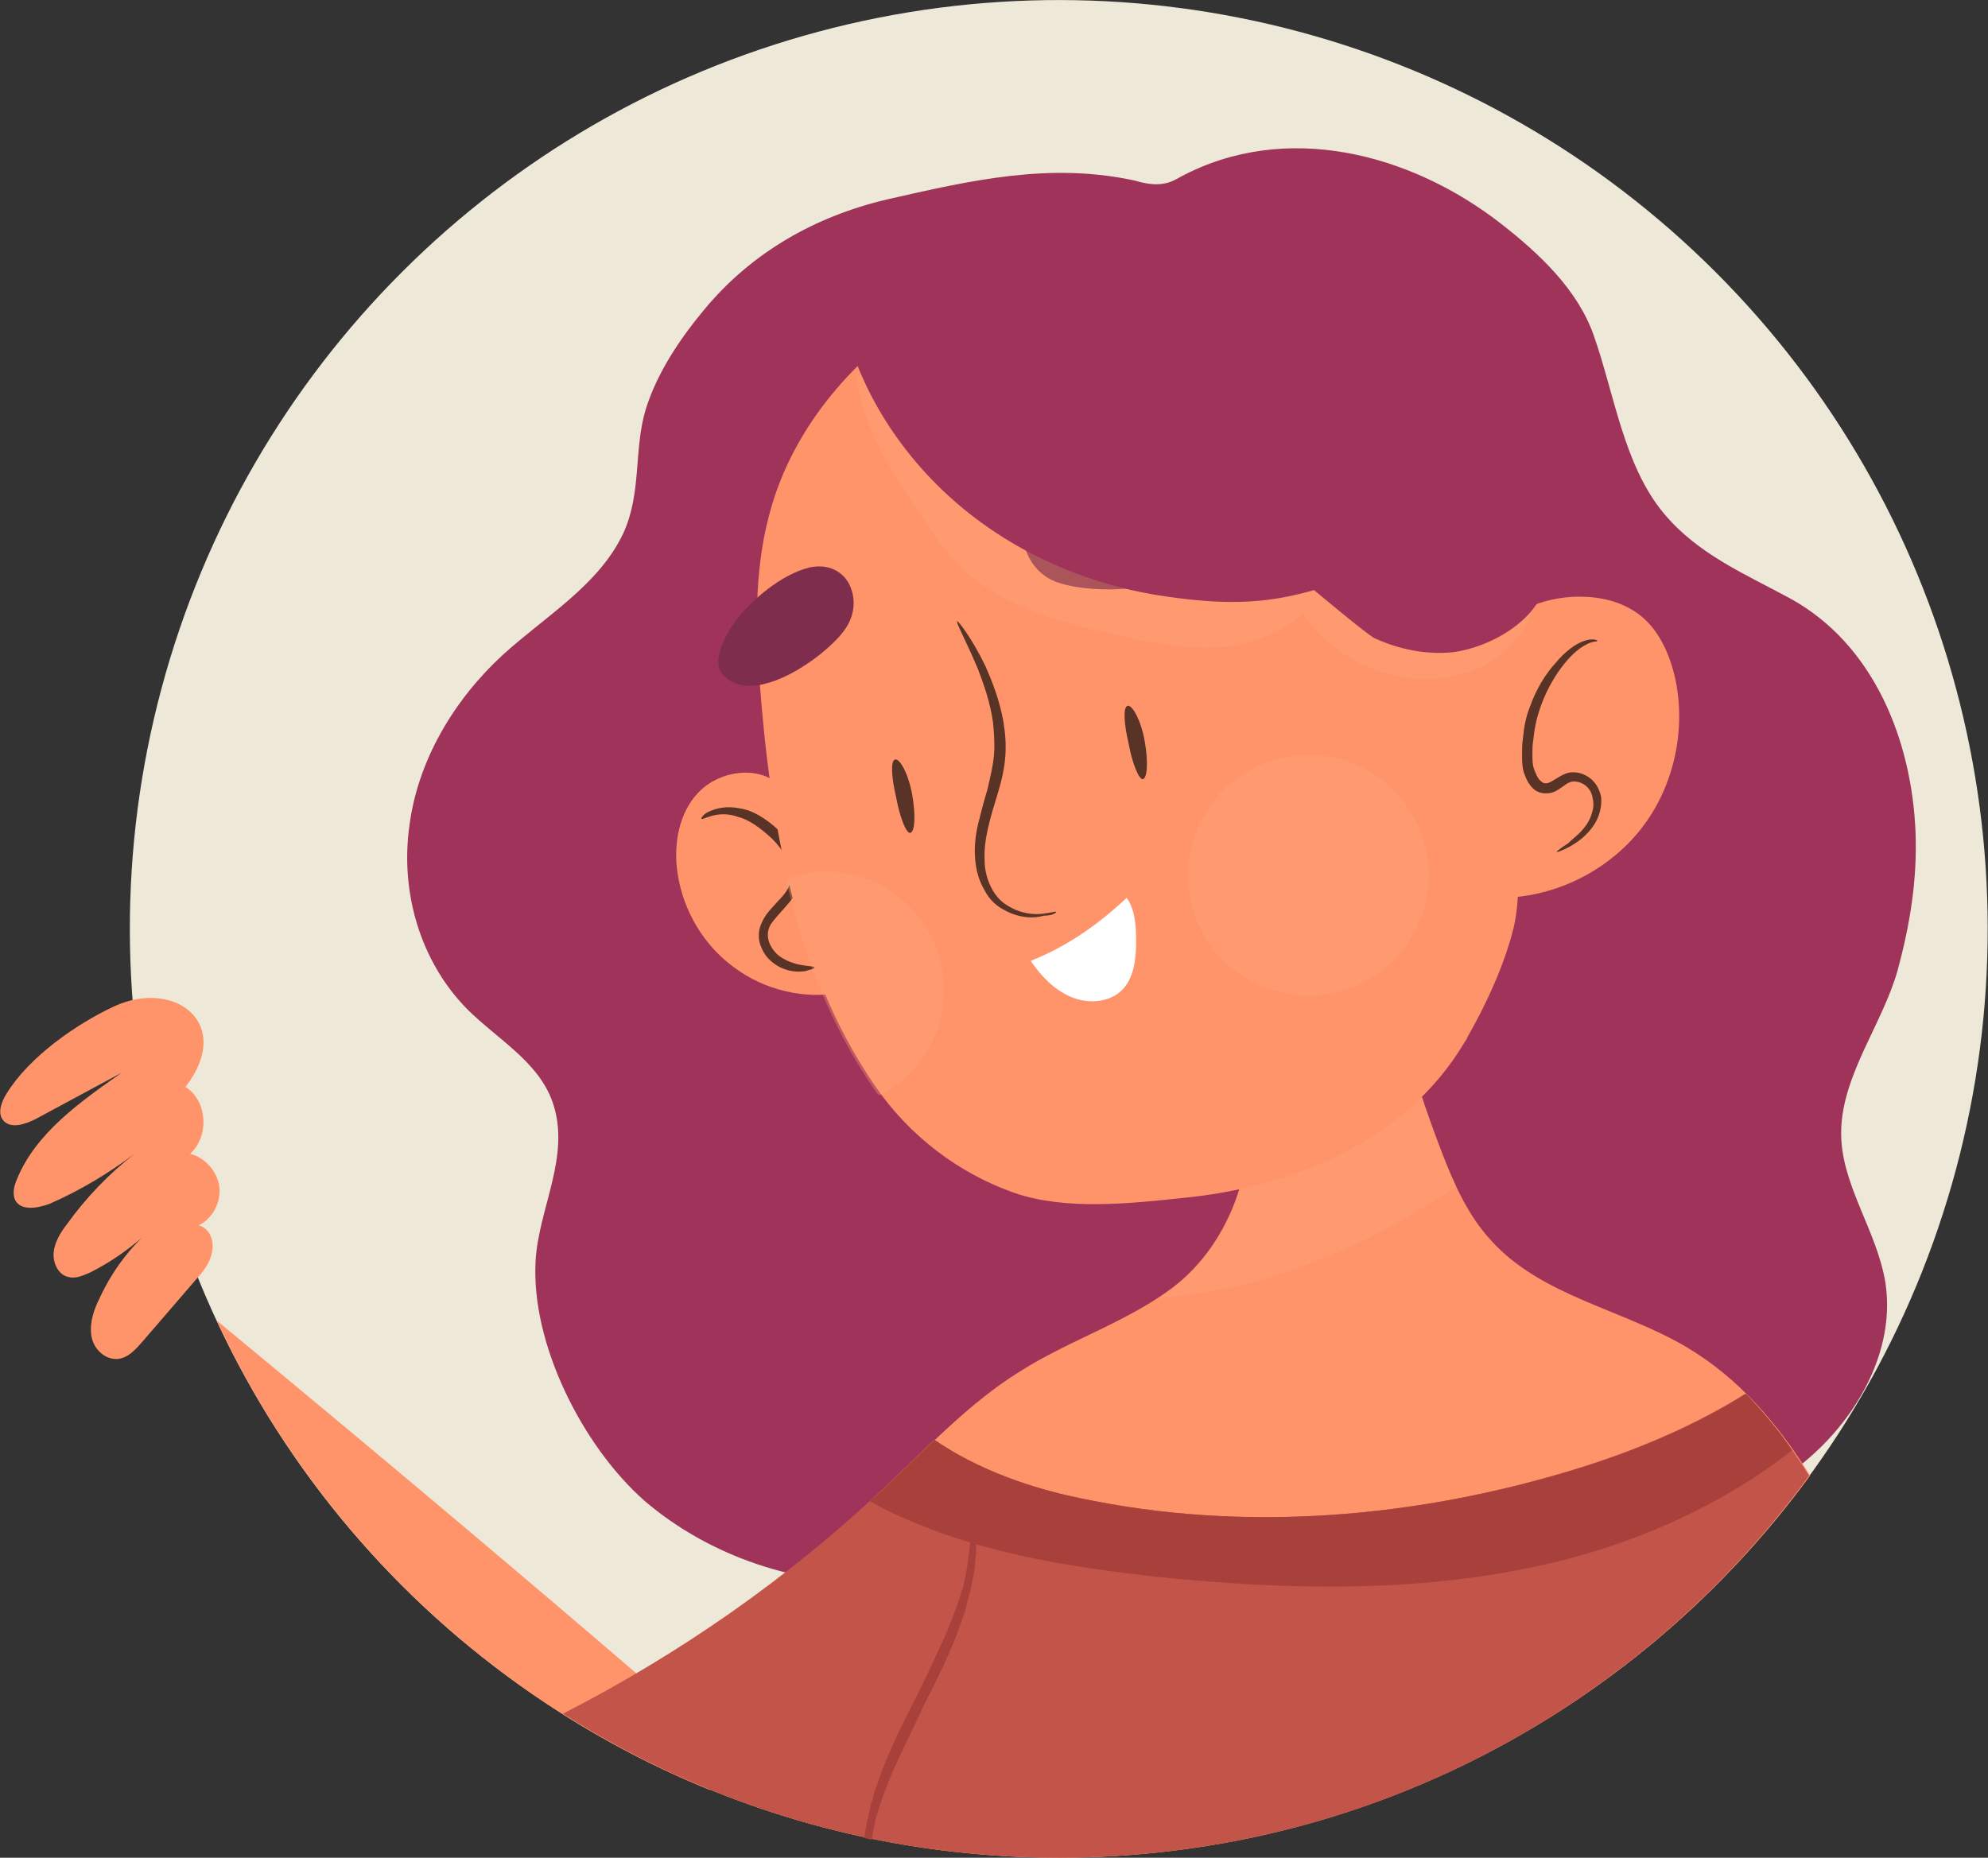 <?xml version="1.0" encoding="utf-8"?>
<!-- Generator: Adobe Illustrator 24.3.0, SVG Export Plug-In . SVG Version: 6.00 Build 0)  -->
<svg version="1.1" id="Layer_1" xmlns="http://www.w3.org/2000/svg" xmlns:xlink="http://www.w3.org/1999/xlink" x="0px" y="0px"
	 viewBox="0 0 211.2 197.4" style="enable-background:new 0 0 211.2 197.4;" xml:space="preserve">
<rect x="0" y="0" width="211.2" height="197.4" fill="#333333" stroke="none"/>
<style type="text/css">
	.st0{fill:#EEE8D8;}
	.st1{fill:#FF946A;}
	.st2{fill:#9F3359;}
	.st3{opacity:0.18;}
	.st4{fill:#C35449;}
	.st5{fill:#A8413B;}
	.st6{opacity:0.34;}
	.st7{fill:#FFA279;}
	.st8{fill:#583326;}
	.st9{opacity:0.34;fill:#FFA279;}
	.st10{fill:#7F2D4C;}
	.st11{fill:#FFFFFF;}
</style>
<g>
	
		<ellipse transform="matrix(0.707 -0.707 0.707 0.707 -36.837 108.449)" class="st0" cx="112.5" cy="98.7" rx="98.7" ry="98.7"/>
	<g>
		<g>
			<path class="st1" d="M75.4,190.2c1.4-0.7,2.7-1.4,4.1-2.1C60.9,171.9,42,156,23,140.3C33.5,162.9,52.3,180.8,75.4,190.2z"/>
		</g>
		<g>
			<path class="st2" d="M167.1,162.4c0.2,1.8,2.1,3,3.9,3.1c1.8,0.1,3.5-0.6,5.2-1.4c6.1-2.7,12.2-5.5,17-10.1
				c4.8-4.6,8.1-11.2,7.1-17.7c-0.9-5.6-4.8-10.5-4.7-16.1c0.1-6,4.4-11.4,6-17.1c1.3-4.8,2.1-9.6,1.9-14.7
				c-0.4-9.7-4.4-19.9-13.3-24.8c-4.8-2.6-9.8-4.7-13.4-9c-4.3-5.1-5.3-12.8-7.5-19c-1.7-4.8-5.7-8.6-9.8-11.8
				c-9.6-7.5-22.9-11-34.1-5c-0.5,0.3-1.1,0.6-1.7,0.7c-1,0.2-2.1,0-3.1-0.3c-9.1-2-17.6,0-26.4,2c-7.6,1.8-14.3,5.6-19.3,11.6
				c-2.6,3.1-5.1,6.8-6.3,10.7c-1.3,4.3-0.4,8.9-2.4,13.2c-2.6,5.5-8.3,8.8-12.8,12.9c-5.2,4.8-9,11.2-9.9,18.1
				c-1,7,1.1,14.4,6.1,19.5c3.2,3.2,7.6,5.6,9.1,9.9c2,5.7-1.5,11.3-1.8,16.9c-0.5,8.8,5,19.7,11.6,25.5c6.9,5.9,16.4,9.1,25.4,8.6
				c12.3-0.7,23.2-7.8,32.9-15.4"/>
		</g>
		<g class="st3">
			<path class="st2" d="M90.5,41.5c-3.8,0.1-7.1,3-8.7,6.5c-1.6,3.4-2,7.3-2.6,11.1s-1.5,7.6-3.9,10.6c-3,3.6-7.7,5.2-11.6,7.8
				c-3,2-5.5,4.8-6.8,8.1c-1.3,3.3-1.2,7.3,0.6,10.4c2.8,4.6,8.8,6.2,12.4,10.1c2.8,3,4,7.3,4.2,11.4s-0.6,8.2-1.3,12.3
				c-0.5,3-1,6-0.7,9.1c0.9,6.8,6.2,12.2,12,15.9c6.1,3.8,13.1,6.3,20.2,6.5c7.2,0.2,14.5-2.1,19.9-6.8c3.7-3.2,6.4-7.5,9-11.8
				c5.1-8.6,9.7-18.8,6.7-28.3"/>
		</g>
		<g class="st3">
			<path class="st2" d="M167.9,67.3c2.8,4,6.3,7.4,9,11.5c2.7,4,4.6,9,3.5,13.7c-1.2,5.6-6.3,9.9-6.7,15.6
				c-0.3,4.5,2.3,8.6,4.3,12.7c4.1,8.6,5,18.9,1.2,27.6c-1.6,3.7-4.4,7.3-8.4,7.8c-1.7,0.2-3.5-0.2-5.2-0.6
				c-7.1-1.9-13.8-5.1-19.8-9.3c-2.4-1.7-4.8-3.7-6.2-6.3c-2.7-5.2-1-11.5,0-17.3c1.1-6.3,1.2-12.8,0.3-19.1"/>
		</g>
		<path class="st1" d="M112.5,197.4c32.8,0,61.8-16,79.8-40.6c-3.4-5.5-7.6-10.4-13.2-13.7c-6.8-4-15.4-5.4-20.7-11.3
			c-2.4-2.6-3.9-5.9-5.2-9.3c-1.7-4.4-3.2-8.9-4.3-13.5c-5.7,2.9-10.2,5.6-16.7,6.4c1.7,7.6-1.3,16.6-7.6,21.4
			c-4.9,3.7-11,5.6-16.2,8.9c-5.5,3.4-9.9,8.2-14.6,12.6c-10.1,9.5-21.6,17.5-33.9,23.8C75.1,191.8,93.1,197.4,112.5,197.4z"/>
		<g>
			<path class="st4" d="M112.5,197.4c32.8,0,61.8-16,79.7-40.6c-2-3.2-4.2-6.1-6.8-8.7c-5.4,3.4-11.6,6-17.7,7.9
				c-17.1,5.3-35.5,6.9-53,3.2c-5.4-1.1-11-3.1-15.5-6.2c-1.9,1.8-3.7,3.6-5.5,5.3c-10.1,9.5-21.6,17.5-33.9,23.8
				C75.1,191.8,93.1,197.4,112.5,197.4z"/>
		</g>
		<path class="st5" d="M103.3,161.4c-0.2,0,0,2.3-0.7,5.9c-0.1,0.5-0.2,0.9-0.3,1.4c-0.2,0.5-0.3,1-0.5,1.5c-0.3,1-0.8,2.1-1.2,3.2
			c-1,2.2-2.1,4.6-3.4,7.2c-1.3,2.5-2.5,5-3.4,7.3c-0.4,1.2-0.9,2.3-1.1,3.3c-0.2,0.5-0.3,1-0.4,1.5c-0.1,0.5-0.2,1-0.3,1.5
			c-0.1,0.4-0.1,0.7-0.2,1.1c0.3,0.1,0.5,0.1,0.8,0.2c0.1-0.3,0.1-0.7,0.2-1.1c0.1-0.5,0.2-0.9,0.3-1.4c0.2-0.5,0.3-1,0.5-1.5
			c0.3-1,0.8-2.1,1.2-3.2c1-2.2,2.2-4.6,3.4-7.2c1.3-2.5,2.5-5,3.4-7.3c0.4-1.2,0.9-2.3,1.1-3.3c0.1-0.5,0.3-1,0.4-1.5
			c0.1-0.5,0.2-1,0.3-1.5c0.2-0.9,0.2-1.8,0.3-2.5c0-0.4,0-0.7,0-1c0-0.3-0.1-0.6-0.1-0.9C103.4,161.9,103.3,161.4,103.3,161.4z"/>
		<g>
			<path class="st1" d="M19.7,115.5c5.2-6.7-1.1-11.5-7.5-8.6c-4.1,1.9-9.1,5.4-11.5,9.3c-0.5,0.8-1,2-0.4,2.8
				c0.8,1,2.3,0.5,3.5-0.1c3-1.6,6.1-3.3,9.1-4.9c-4.4,3.1-9.1,6.4-11.1,11.3c-0.3,0.7-0.5,1.5-0.2,2.2c0.6,1.2,2.4,0.9,3.7,0.4
				c3.2-1.4,6.2-3.2,9-5.3c-2.7,2.1-5.2,4.7-7.2,7.5c-0.7,0.9-1.3,1.9-1.4,3c-0.1,1.1,0.5,2.4,1.6,2.6c0.8,0.2,1.6-0.2,2.3-0.5
				c2.4-1.2,4.6-2.8,6.6-4.7c-2.4,2-4.3,4.6-5.6,7.4c-0.6,1.2-1.1,2.6-0.9,4c0.2,1.4,1.4,2.6,2.8,2.5c1.1-0.1,1.9-1,2.6-1.8
				c1.9-2.2,3.7-4.3,5.6-6.5c0.8-0.9,1.6-1.8,1.8-3c0.3-1.2-0.2-2.6-1.4-2.9c1.5-0.7,2.4-2.5,2.2-4.1c-0.2-1.6-1.5-3.1-3.1-3.5
				C22.3,120.7,22,116.9,19.7,115.5z"/>
		</g>
		<g>
			<path class="st5" d="M185.5,148.1c-5.4,3.4-11.6,6-17.7,7.9c-17.1,5.3-35.5,6.9-53,3.2c-5.4-1.1-11-3.1-15.5-6.2
				c-1.9,1.8-3.7,3.6-5.5,5.3c-0.4,0.4-0.9,0.8-1.4,1.2c1.4,0.8,2.8,1.5,4.3,2.1c8.1,3.5,17,4.9,25.7,5.9c15.3,1.6,31,1.9,45.8-2.3
				c8-2.3,15.7-6,22.2-11.1C189,152,187.3,150,185.5,148.1z"/>
		</g>
		<g class="st6">
			<path class="st7" d="M132.5,136.4c7.9-2,15.3-5.7,22.2-10.3c-0.5-1.1-1-2.3-1.5-3.5c-1.7-4.4-3.2-8.9-4.3-13.5
				c-5.7,2.9-10.2,5.6-16.7,6.4c1.7,7.6-1.3,16.6-7.6,21.4c-0.5,0.3-0.9,0.7-1.4,1C126.3,137.7,129.5,137.1,132.5,136.4z"/>
		</g>
		<g>
			<path class="st1" d="M82.8,83.4c-2.3-2.1-6.3-1.5-8.5,0.7s-2.8,5.7-2.3,8.8c0.6,3.9,2.8,7.6,6,9.9c3.2,2.4,7.4,3.4,11.3,2.7"/>
		</g>
		<g>
			<path class="st8" d="M86.6,102.8c0-0.1-0.4-0.1-1.1-0.2c-0.7-0.1-1.7-0.3-2.7-1c-0.9-0.7-1.7-2.1-0.9-3.4c0.4-0.6,1-1.2,1.6-1.9
				c0.6-0.7,1.4-1.6,1.6-2.8c0.2-1.2-0.1-2.3-0.6-3.1c-0.5-0.9-1.1-1.6-1.8-2.2c-1.3-1.2-2.7-2.1-4.1-2.3c-1.4-0.3-2.5,0-3.2,0.3
				c-0.7,0.3-0.9,0.7-0.9,0.8c0.1,0.1,0.4-0.1,1.1-0.3c0.7-0.2,1.7-0.3,2.8,0.1c1.2,0.3,2.4,1.2,3.6,2.3c0.6,0.6,1.1,1.2,1.5,2
				c0.4,0.8,0.6,1.6,0.5,2.4c-0.1,0.8-0.6,1.5-1.3,2.2c-0.6,0.7-1.3,1.3-1.7,2.2c-0.5,0.9-0.5,2-0.1,2.8c0.3,0.8,0.9,1.4,1.5,1.8
				c1.2,0.8,2.4,0.8,3.1,0.7C86.2,103,86.6,102.9,86.6,102.8z"/>
		</g>
		<g>
			<path class="st1" d="M155.5,110.9c0.1-0.2,0.3-0.4,0.4-0.7c2-3.5,3.9-7.6,4.9-11.6c0.8-3.4,0.4-7.1,0.4-10.6
				c0-11.6-2.1-23.4-5.1-34.5c-1.9-6.9-5.3-13.4-10.9-18.1c-8.7-7.1-20.3-9.8-31.2-7.5c-5.2,1.1-9.3,1.7-14.2,4.4
				c-8.2,4.7-15.1,12.3-17.8,21.4c-1.8,6-1.8,12.4-1.3,18.7c1.1,14.7,3.7,30.5,12.2,42.9c3.6,5.3,8.9,9.4,15,11.5
				c5.3,1.8,12.1,1.1,17.7,0.5C137.1,126.2,149.2,121.4,155.5,110.9z"/>
		</g>
		<g>
			<path class="st1" d="M157.9,68.5c1.8-3.4,6-5.1,9.9-5.1c2.2,0,4.4,0.5,6.2,1.8c2.1,1.5,3.3,4.1,3.9,6.6c1.3,5.5,0,11.7-3.5,16.2
				c-3.5,4.5-9.1,7.3-14.8,7.4"/>
		</g>
		<path class="st9" d="M87.8,92.6c-1.5,0-2.9,0.3-4.3,0.8c1.8,7.9,4.7,15.5,9.2,22.1c0.2,0.3,0.4,0.6,0.7,0.9
			c4.1-2.1,6.9-6.3,6.9-11.2C100.3,98.3,94.7,92.6,87.8,92.6z"/>
		<circle class="st9" cx="139" cy="93" r="12.8"/>
		<g>
			<path class="st10" d="M90.5,62.8c-0.5-1.8-2.2-3-4.5-2.5c-2.9,0.7-6.2,3.4-8,5.9c-0.9,1.2-2.5,4.2-1.2,5.5
				c3.3,3.6,10.9-2,12.8-4.6C90.7,65.7,90.9,64.1,90.5,62.8z"/>
		</g>
		<g>
			<path class="st10" d="M109,58.5c-0.6-1.9,0.2-4.1,2.6-5c3.1-1.2,7.8-0.8,10.9,0.4c1.5,0.6,4.8,2.2,4.5,4.2
				c-0.9,5.3-11.2,5-14.6,3.8C110.6,61.3,109.5,59.9,109,58.5z"/>
		</g>
		<g>
			<g>
				<path class="st8" d="M165.4,90.5c0,0.1,0.5-0.1,1.3-0.5c0.7-0.4,1.9-1.1,2.8-2.6c0.4-0.7,0.7-1.7,0.6-2.7
					c-0.2-1.1-0.9-2.1-2.1-2.5c-0.6-0.2-1.3-0.2-1.9,0.1c-0.6,0.3-1,0.6-1.4,0.8c-0.4,0.2-0.7,0.2-1-0.1c-0.3-0.2-0.5-0.7-0.7-1.2
					c-0.2-0.5-0.2-1-0.2-1.6c0-0.6,0-1.1,0.1-1.6c0.1-1.1,0.3-2.1,0.6-3c0.6-1.9,1.5-3.5,2.4-4.7c0.9-1.2,1.8-2,2.6-2.4
					c0.7-0.4,1.2-0.3,1.2-0.4c0-0.1-0.5-0.3-1.4,0c-0.9,0.3-2,1.1-3,2.3c-1.1,1.2-2.1,2.8-2.8,4.8c-0.4,1-0.6,2.1-0.7,3.2
					c-0.1,0.6-0.1,1.2-0.1,1.8c0,0.6,0,1.3,0.2,1.9c0.2,0.6,0.5,1.3,1.1,1.8c0.6,0.5,1.6,0.5,2.2,0.2c0.6-0.3,1-0.7,1.4-0.9
					c0.4-0.2,0.7-0.2,1.1-0.1c0.8,0.2,1.4,0.9,1.5,1.7c0.2,0.8,0,1.5-0.3,2.2c-0.6,1.3-1.7,2-2.3,2.6
					C165.7,90.2,165.3,90.5,165.4,90.5z"/>
			</g>
			<g>
				<path class="st8" d="M112.2,96.9c0-0.1-0.5,0.1-1.5,0.2c-0.9,0.1-2.3,0-3.7-0.9c-0.7-0.4-1.3-1.1-1.7-1.9
					c-0.4-0.8-0.7-1.8-0.7-2.9c-0.1-2.2,0.6-4.5,1.4-7.1c0.4-1.3,0.7-2.6,0.8-3.9c0.1-1.3,0-2.5-0.2-3.7c-0.4-2.3-1.2-4.3-1.9-5.9
					c-1.5-3.1-2.9-4.8-3-4.8c-0.2,0.1,0.9,2,2.2,5.1c0.6,1.6,1.3,3.5,1.6,5.7c0.1,1.1,0.2,2.3,0.1,3.4c-0.1,1.2-0.4,2.4-0.7,3.7
					c-0.4,1.3-0.7,2.5-1,3.7c-0.3,1.3-0.4,2.5-0.3,3.7c0.1,1.2,0.4,2.3,1,3.3c0.5,1,1.3,1.7,2.1,2.1c1.6,0.9,3.2,0.9,4.2,0.6
					C111.8,97.3,112.2,97,112.2,96.9z"/>
			</g>
			<g>
				<path class="st8" d="M96.7,88.5c0.5-0.1,0.6-1.9,0.2-4.1c-0.4-2.2-1.3-3.8-1.8-3.7c-0.5,0.1-0.4,1.9,0.1,4
					C95.6,86.9,96.3,88.6,96.7,88.5z"/>
			</g>
			<g>
				<path class="st8" d="M121.4,82.8c0.5-0.1,0.6-1.9,0.2-4.1c-0.4-2.2-1.3-3.8-1.8-3.7c-0.5,0.1-0.4,1.9,0.1,4
					C120.3,81.2,121,82.8,121.4,82.8z"/>
			</g>
		</g>
		<path class="st11" d="M109.5,102.1c1.1,1.6,2.4,3,4.2,3.8c1.8,0.8,4.2,0.7,5.6-0.8c1.2-1.3,1.4-3.3,1.4-5.1c0-1.6-0.1-3.3-1-4.6
			C116.6,98.3,113.3,100.6,109.5,102.1z"/>
		<g class="st6">
			<path class="st7" d="M91,40c0.6,5.4,3.7,10.1,6.7,14.6c1.4,2.1,2.8,4.1,4.6,5.9c4.3,4,10.3,5.6,16,6.9c3.4,0.8,6.9,1.5,10.4,1.4
				c3.5-0.1,7.1-1.2,9.7-3.6c3.5,5.3,10.5,8.1,16.6,6.5c4.1-1,7.9-4.4,7.9-8.6c0-2.6-1.5-4.9-3-7c-4.1-6.1-8.2-12.3-14.1-16.6
				c-8.7-6.4-20.3-7.9-31.1-6.4"/>
		</g>
		<g>
			<path class="st2" d="M89.7,34.5c1.9,7.7,6.6,14.6,12.7,19.6c6.1,5,13.7,8.2,21.6,9.3c5.7,0.8,10.1,0.9,15.6-0.7
				c0,0,5.6,4.7,6.4,5.1c2.6,1.2,5.5,1.8,8.4,1.5c4.4-0.6,10.4-4.1,10-9.3c-0.4-4.6-4.4-9-6.2-13.1c-2.7-6.3-5.9-12.3-11.3-16.7
				c-4.8-3.9-11-5.7-17.1-6.2c-6.1-0.5-12.3,0.2-18.4,0.9c-5.5,0.6-11.1,1.3-16.1,3.6c-3.5,1.6-6.9,4.2-8,7.9"/>
		</g>
	</g>
</g>
</svg>
